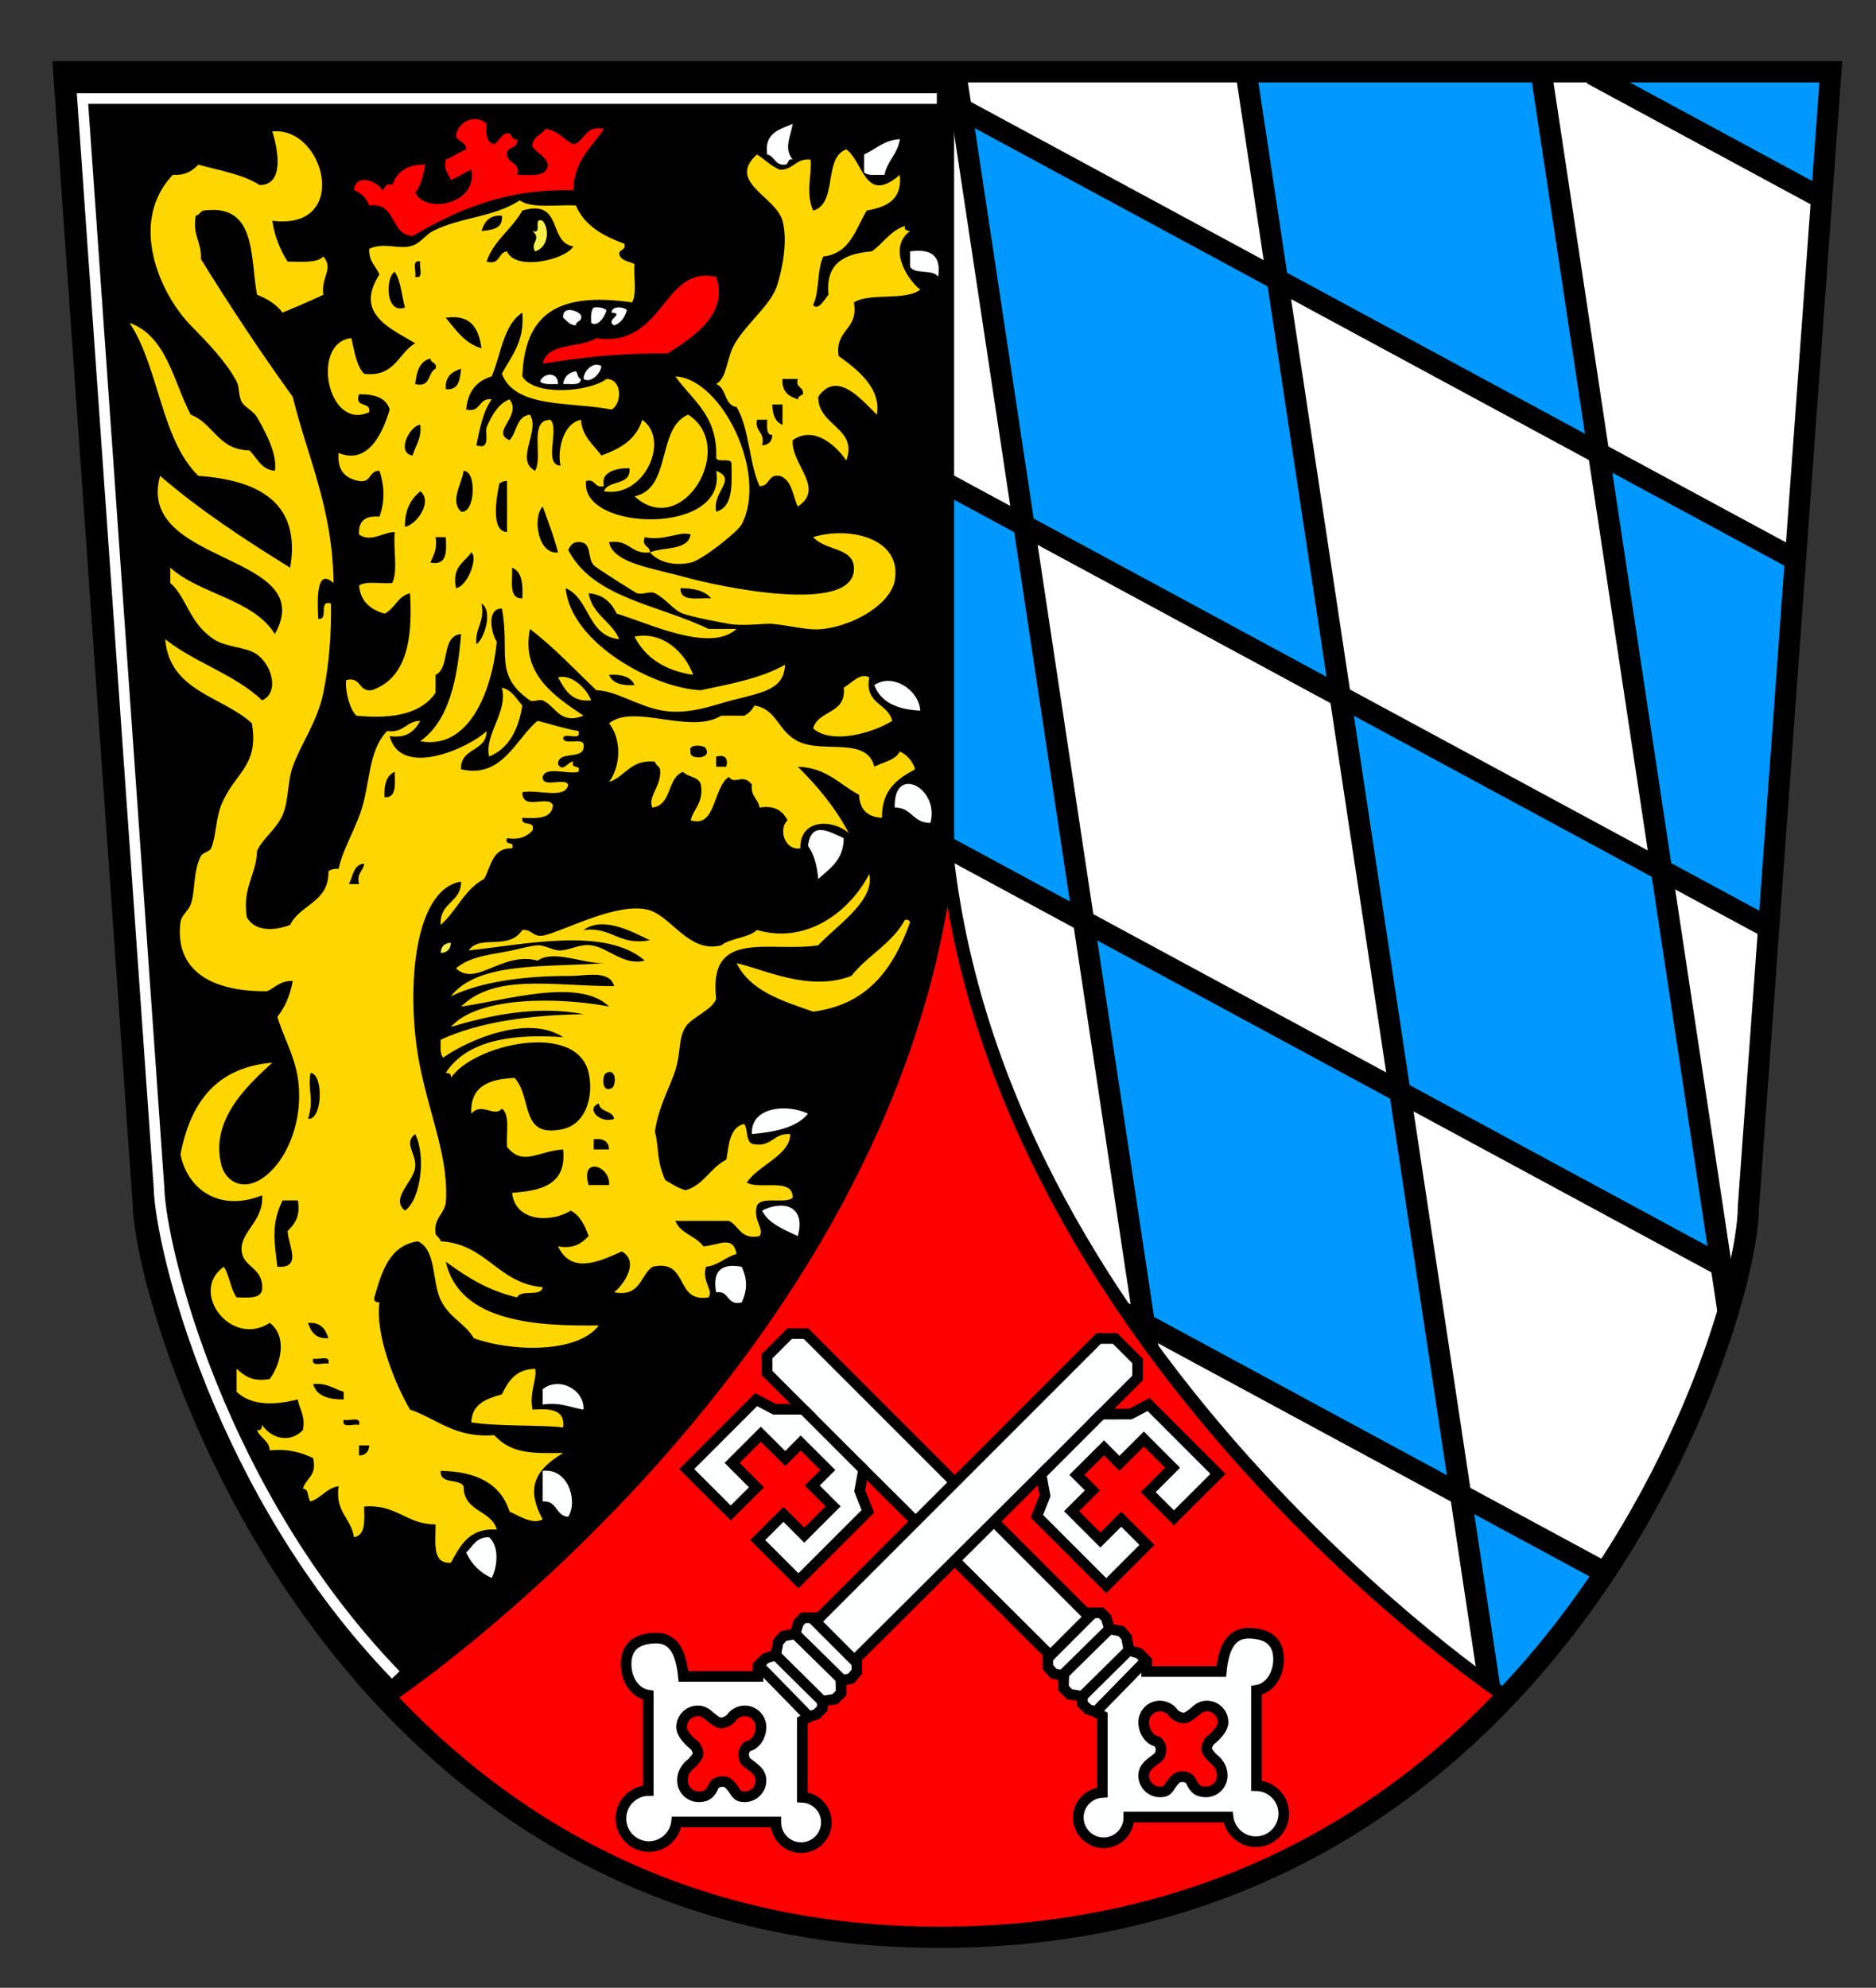 <?xml version="1.0" encoding="UTF-8" standalone="no"?>
<!-- Generator: Adobe Illustrator 13.0.0, SVG Export Plug-In . SVG Version: 6.00 Build 14948)  -->

<svg
   xmlns:dc="http://purl.org/dc/elements/1.1/"
   xmlns:cc="http://creativecommons.org/ns#"
   xmlns:rdf="http://www.w3.org/1999/02/22-rdf-syntax-ns#"
   xmlns:svg="http://www.w3.org/2000/svg"
   xmlns="http://www.w3.org/2000/svg"
   xmlns:sodipodi="http://sodipodi.sourceforge.net/DTD/sodipodi-0.dtd"
   xmlns:inkscape="http://www.inkscape.org/namespaces/inkscape"
   version="1.1"
   id="Layer_3"
   x="0px"
   y="0px"
   width="176.5px"
   height="187px"
   viewBox="0 0 176.5 187"
   enable-background="new 0 0 176.5 187"
   xml:space="preserve"
   sodipodi:version="0.32"
   inkscape:version="0.48.0 r9654"
   sodipodi:docname="Wappen_Operpfalz.svg"
   inkscape:output_extension="org.inkscape.output.svg.inkscape"><rect x="0" y="0" width="176.5" height="187" fill="#333333" stroke="none"/><defs
   id="defs3127"><inkscape:perspective
     sodipodi:type="inkscape:persp3d"
     inkscape:vp_x="0 : 93.5 : 1"
     inkscape:vp_y="0 : 1000 : 0"
     inkscape:vp_z="176.5 : 93.5 : 1"
     inkscape:persp3d-origin="88.25 : 62.333333 : 1"
     id="perspective3131" /></defs><sodipodi:namedview
   inkscape:window-height="1003"
   inkscape:window-width="1280"
   inkscape:pageshadow="2"
   inkscape:pageopacity="0.0"
   guidetolerance="10.0"
   gridtolerance="10.0"
   objecttolerance="10.0"
   borderopacity="1.0"
   bordercolor="#666666"
   pagecolor="#ffffff"
   id="base"
   showgrid="false"
   inkscape:zoom="1.7469697"
   inkscape:cx="31.506776"
   inkscape:cy="131.74447"
   inkscape:window-x="-4"
   inkscape:window-y="-4"
   inkscape:current-layer="g2992"
   inkscape:window-maximized="0" />
<g
   id="g2906">
	<g
   id="XMLID_4_">
		<g
   id="g2909">
			<path
   d="M140.11,158.49l-2.69-17.88l13.57,7.34c-2.94,4.43-6.431,8.85-10.51,12.96L140.11,158.49z"
   id="path2911"
   fill="#1F76BD"
   style="color:#000000;fill:#0099ff;fill-opacity:1;fill-rule:nonzero;stroke-width:1;stroke-linecap:butt;stroke-linejoin:miter;stroke-miterlimit:4;stroke-opacity:1;stroke-dasharray:none;stroke-dashoffset:0;marker:none;visibility:visible;display:inline;overflow:visible;enable-background:accumulate" />
			<polygon
   points="172.25,6.75 171.39,18.65 149.38,6.75"
   id="polygon2913"
   fill="#1F76BD"
   style="color:#000000;fill:#0099ff;fill-opacity:1;fill-rule:nonzero;stroke-width:1;stroke-linecap:butt;stroke-linejoin:miter;stroke-miterlimit:4;stroke-opacity:1;stroke-dasharray:none;stroke-dashoffset:0;marker:none;visibility:visible;display:inline;overflow:visible;enable-background:accumulate" />
			<polygon
   points="168.92,52.64 166.4,87.29 156.32,81.84 150.41,42.64"
   id="polygon2915"
   fill="#1F76BD"
   style="color:#000000;fill:#0099ff;fill-opacity:1;fill-rule:nonzero;stroke-width:1;stroke-linecap:butt;stroke-linejoin:miter;stroke-miterlimit:4;stroke-opacity:1;stroke-dasharray:none;stroke-dashoffset:0;marker:none;visibility:visible;display:inline;overflow:visible;enable-background:accumulate" />
			<polygon
   points="156.32,81.84 161.93,119.05 131.7,102.72 126.09,65.51"
   id="polygon2917"
   fill="#1F76BD"
   style="color:#000000;fill:#0099ff;fill-opacity:1;fill-rule:nonzero;stroke-width:1;stroke-linecap:butt;stroke-linejoin:miter;stroke-miterlimit:4;stroke-opacity:1;stroke-dasharray:none;stroke-dashoffset:0;marker:none;visibility:visible;display:inline;overflow:visible;enable-background:accumulate" />
			<polygon
   points="131.7,102.72 137.42,140.61 107.66,124.53 101.95,86.64"
   id="polygon2919"
   fill="#1F76BD"
   style="color:#000000;fill:#0099ff;fill-opacity:1;fill-rule:nonzero;stroke-width:1;stroke-linecap:butt;stroke-linejoin:miter;stroke-miterlimit:4;stroke-opacity:1;stroke-dasharray:none;stroke-dashoffset:0;marker:none;visibility:visible;display:inline;overflow:visible;enable-background:accumulate" />
			<polygon
   points="96.34,49.43 101.95,86.64 89.14,79.72 89.14,45.54"
   id="polygon2921"
   fill="#1F76BD"
   style="color:#000000;fill:#0099ff;fill-opacity:1;fill-rule:nonzero;stroke-width:1;stroke-linecap:butt;stroke-linejoin:miter;stroke-miterlimit:4;stroke-opacity:1;stroke-dasharray:none;stroke-dashoffset:0;marker:none;visibility:visible;display:inline;overflow:visible;enable-background:accumulate" />
			<polygon
   points="120.18,26.31 126.09,65.51 96.34,49.43 90.42,10.23"
   id="polygon2923"
   style="fill:#0099ff;fill-opacity:1"
   fill="#1F76BD" />
			<polygon
   points="144.99,6.75 150.41,42.64 120.18,26.31 117.23,6.75"
   id="polygon2925"
   fill="#1F76BD"
   style="color:#000000;fill:#0099ff;fill-opacity:1;fill-rule:nonzero;stroke-width:1;stroke-linecap:butt;stroke-linejoin:miter;stroke-miterlimit:4;stroke-opacity:1;stroke-dasharray:none;stroke-dashoffset:0;marker:none;visibility:visible;display:inline;overflow:visible;enable-background:accumulate" />
			<polygon
   points="171.39,18.65 168.92,52.64 150.41,42.64 144.99,6.75 149.38,6.75"
   id="polygon2927"
   fill="#FFFFFF" />
			<path
   d="M166.4,87.29l-1.9,26.21c0,1.41-0.31,3.63-0.98,6.42l-1.59-0.87l-5.609-37.21L166.4,87.29z"
   id="path2929"
   fill="#FFFFFF" />
			<path
   d="M161.93,119.05l0.65,4.34c-2.01,6.771-5.72,15.7-11.59,24.561l-13.57-7.34l-5.72-37.891L161.93,119.05z"
   id="path2931"
   fill="#FFFFFF" />
			<polygon
   points="150.41,42.64 156.32,81.84 126.09,65.51 120.18,26.31"
   id="polygon2933"
   fill="#FFFFFF" />
			<path
   d="M137.42,140.61l2.69,17.88c-4.471-3.23-19.521-14.771-32.2-32.32l-0.25-1.64L137.42,140.61z"
   id="path2935"
   fill="#FFFFFF" />
			<polygon
   points="126.09,65.51 131.7,102.72 101.95,86.64 96.34,49.43"
   id="polygon2937"
   fill="#FFFFFF" />
			<polygon
   points="117.23,6.75 120.18,26.31 90.42,10.23 89.9,6.75"
   id="polygon2939"
   fill="#FFFFFF" />
			<path
   d="M101.95,86.64l5.71,37.89l-1.46-0.79C97.98,111.8,91.06,97.29,89.14,80.88v-1.16L101.95,86.64z"
   id="path2941"
   fill="#FFFFFF" />
			<polygon
   points="90.42,10.23 96.34,49.43 89.14,45.54 89.14,9.53"
   id="polygon2943"
   fill="#FFFFFF" />
		</g>
		<g
   id="g2945">
			<path
   d="M141.43,159.42     c0,0-0.47-0.31-1.319-0.93c-4.471-3.23-19.521-14.771-32.2-32.32c-0.58-0.79-1.15-1.6-1.71-2.43     C97.98,111.8,91.06,97.29,89.14,80.88v-1.16V45.54V9.53V6.75"
   id="path2947"
   stroke-linejoin="round"
   stroke-linecap="round"
   stroke-width="0.5"
   stroke="#000000"
   fill="none" />
		</g>
	</g>
</g>
<g
   id="g2949">
	<line
   fill="none"
   stroke="#000000"
   stroke-width="2"
   stroke-linejoin="round"
   x1="117.231"
   y1="6.75"
   x2="140.409"
   y2="160.457"
   id="line2951" />
	<line
   fill="none"
   stroke="#000000"
   stroke-width="2"
   stroke-linejoin="round"
   x1="144.994"
   y1="6.75"
   x2="162.584"
   y2="123.396"
   id="line2953" />
	<line
   fill="none"
   stroke="#000000"
   stroke-width="2"
   stroke-linejoin="round"
   x1="89.871"
   y1="6.554"
   x2="113.621"
   y2="164.055"
   id="line2955" />
	<line
   fill="none"
   stroke="#000000"
   stroke-width="2"
   stroke-linejoin="round"
   x1="87.054"
   y1="8.405"
   x2="168.92"
   y2="52.645"
   id="line2957" />
	<line
   fill="none"
   stroke="#000000"
   stroke-width="2"
   stroke-linejoin="round"
   x1="149.759"
   y1="6.958"
   x2="171.72"
   y2="18.825"
   id="line2959" />
	<line
   fill="none"
   stroke="#000000"
   stroke-width="2"
   stroke-linejoin="round"
   x1="86.039"
   y1="43.862"
   x2="166.4"
   y2="87.289"
   id="line2961" />
	<line
   fill="none"
   stroke="#000000"
   stroke-width="2"
   stroke-linejoin="round"
   x1="85.171"
   y1="77.575"
   x2="163.521"
   y2="119.915"
   id="line2963" />
	<line
   fill="none"
   stroke="#000000"
   stroke-width="2"
   stroke-linejoin="round"
   x1="96.481"
   y1="118.49"
   x2="150.58"
   y2="147.726"
   id="line2965" />
</g>
<g
   id="g2967">
	<g
   id="XMLID_3_">
		<g
   id="g2970">
			<path
   fill="#BC2C26"
   d="M141.43,159.42l0.261,0.25c-11.83,12.45-28.96,22.47-52.94,22.58c-23.98,0.1-40.98-10.05-52.68-22.67     l0.78-0.16c0,0,46.79-31.42,52.29-78.54C94.64,128,141.43,159.42,141.43,159.42z"
   id="path2972"
   style="fill:#ff0000;fill-opacity:1" />
			<path
   d="M89.14,6.75v74.13c-5.5,47.12-52.29,78.54-52.29,78.54l-0.78,0.16C19.6,141.82,13.65,119.2,13.5,113.5L6,6.75H89.14z"
   id="path2974" />
		</g>
		<g
   id="g2976">
			<path
   fill="none"
   stroke="#000000"
   stroke-width="2"
   d="M36.07,159.58C19.6,141.82,13.65,119.2,13.5,113.5L6,6.75h83.14h83.11     L164.5,113.5c0,6.29-6.15,28.64-22.81,46.17c-11.83,12.45-28.96,22.47-52.94,22.58C64.77,182.35,47.77,172.2,36.07,159.58z"
   id="path2978" />
			<path
   fill="none"
   stroke="#000000"
   stroke-width="1.25"
   d="M36.85,159.42c0,0,46.79-31.42,52.29-78.54"
   id="path2980" />
			<path
   fill="none"
   stroke="#000000"
   stroke-width="1.25"
   d="M141.43,159.42c0,0-46.79-31.42-52.29-78.54V6.75"
   id="path2982" />
		</g>
	</g>
</g>
<g
   id="g2984">
	<g
   id="g2986">
		<path
   fill-rule="evenodd"
   clip-rule="evenodd"
   fill="#BC2C26"
   d="M46.5,13.57c0.37-0.271,0.59-0.689,0.96-0.96    c0.908-0.348,0.46,0.659,1.2,0.48c0.166,0.966-1.011,0.589-0.96,1.44c0.043,0.917,1.267,0.653,0.96,1.92    c1.28,0,2.807,0.247,2.88-0.96c-0.211-0.829-1.023-1.057-1.44-1.68c-0.055-1.015,0.857-1.063,1.2-1.68    c1.231,0.129,1.71,1.01,2.64,1.44c1.156-0.284,1.044-1.836,2.88-1.44c-1.146,1.734-2.813,2.946-2.88,5.76    c-6.605-0.125-11.028,1.932-15.12,4.32c-2.189-0.131-1.44-3.199-4.08-2.88c-0.273-0.687-0.753-1.167-1.44-1.44    c0.14-1.667,2.285-0.822,2.64,0c0.377-0.103,0.205-0.755,0.96-0.48c0.437-1.243,1.383-1.977,3.12-1.92    c-0.219,0.981-0.406,1.994-0.96,2.64c1.014,2.039,5.91,1.04,5.28-2.16c-0.696,0.264-1.224,0.696-1.92,0.96    c-0.212-0.588-0.719-0.881-0.48-1.92c0.696-0.264,1.224-0.696,1.92-0.96c-0.016-0.704-0.733-0.707-0.96-1.2    c0.072-1.385,1.822-2.221,2.88-1.2C45.695,12.614,45.784,13.406,46.5,13.57z"
   id="path2988"
   style="fill:#ff0000;fill-opacity:1" />
		<path
   fill-rule="evenodd"
   clip-rule="evenodd"
   fill="#BC2C26"
   d="M51.06,34.209c0.427-2.052,3.535-1.424,5.04-2.4    c6.419,0.949,6.207-6.922,11.28-5.76c1.233,3.52-2.247,5.707-4.56,7.2C58.542,33.212,54.69,33.6,51.06,34.209z"
   id="path2990"
   style="fill:#ff0000;fill-opacity:1" />
	</g>
	<g
   id="g2992">
		<path
   fill-rule="evenodd"
   clip-rule="evenodd"
   fill="#B9BABA"
   d="M79.38,78.85c-0.011,2.069-1.313,2.847-2.4,3.84    c-0.109-1.251-0.388-2.332-0.96-3.12C76.326,77.2,77.982,78.216,79.38,78.85z"
   id="path2994"
   style="color:#000000;fill:#feffff;fill-opacity:1;fill-rule:evenodd;stroke-width:1;stroke-linecap:butt;stroke-linejoin:miter;stroke-miterlimit:4;stroke-opacity:1;stroke-dasharray:none;stroke-dashoffset:0;marker:none;visibility:visible;display:inline;overflow:visible;enable-background:accumulate" />
		<path
   fill-rule="evenodd"
   clip-rule="evenodd"
   fill="#B9BABA"
   d="M70.74,106.689c-0.132-2.584,3.318-2.87,5.28-1.92    C74.939,106.089,72.935,106.484,70.74,106.689z"
   id="path2996"
   style="color:#000000;fill:#feffff;fill-opacity:1;fill-rule:evenodd;stroke-width:1;stroke-linecap:butt;stroke-linejoin:miter;stroke-miterlimit:4;stroke-opacity:1;stroke-dasharray:none;stroke-dashoffset:0;marker:none;visibility:visible;display:inline;overflow:visible;enable-background:accumulate" />
		<path
   fill-rule="evenodd"
   clip-rule="evenodd"
   fill="#B9BABA"
   d="M69.78,119.17c0.543,1.169,0.543,2.19,0,3.359    c-1.454,0.335-1.099-1.141-2.4-0.96C67.017,119.606,67.817,118.807,69.78,119.17z"
   id="path2998"
   style="color:#000000;fill:#feffff;fill-opacity:1;fill-rule:evenodd;stroke-width:1;stroke-linecap:butt;stroke-linejoin:miter;stroke-miterlimit:4;stroke-opacity:1;stroke-dasharray:none;stroke-dashoffset:0;marker:none;visibility:visible;display:inline;overflow:visible;enable-background:accumulate" />
		<path
   fill-rule="evenodd"
   clip-rule="evenodd"
   fill="#B9BABA"
   d="M74.58,15.01c-0.532-0.132-0.342,0.458-0.72,0.48    c-0.969,0.089-0.963-0.796-1.68-0.96c-0.295-2.055,1.18-2.34,2.4-2.88C74.373,12.906,73.716,13.949,74.58,15.01z"
   id="path3000"
   style="color:#000000;fill:#feffff;fill-opacity:1;fill-rule:evenodd;stroke-width:1;stroke-linecap:butt;stroke-linejoin:miter;stroke-miterlimit:4;stroke-opacity:1;stroke-dasharray:none;stroke-dashoffset:0;marker:none;visibility:visible;display:inline;overflow:visible;enable-background:accumulate" />
		<path
   fill-rule="evenodd"
   clip-rule="evenodd"
   fill="#B9BABA"
   d="M83.22,16.45c-0.691-0.029-1.571,0.131-1.92-0.24    c0-0.56,0-1.12,0-1.68c1.1-0.501,1.859-1.341,3.36-1.44C84.462,14.492,83.481,15.111,83.22,16.45z"
   id="path3002"
   style="color:#000000;fill:#feffff;fill-opacity:1;fill-rule:evenodd;stroke-width:1;stroke-linecap:butt;stroke-linejoin:miter;stroke-miterlimit:4;stroke-opacity:1;stroke-dasharray:none;stroke-dashoffset:0;marker:none;visibility:visible;display:inline;overflow:visible;enable-background:accumulate" />
		<path
   fill-rule="evenodd"
   clip-rule="evenodd"
   fill="#B9BABA"
   d="M88.26,26.05c-0.431-0.769-2.208-0.191-2.64-0.96    c0-0.48,0-0.96,0-1.44C87.574,23.375,88.591,24.038,88.26,26.05z"
   id="path3004"
   style="color:#000000;fill:#feffff;fill-opacity:1;fill-rule:evenodd;stroke-width:1;stroke-linecap:butt;stroke-linejoin:miter;stroke-miterlimit:4;stroke-opacity:1;stroke-dasharray:none;stroke-dashoffset:0;marker:none;visibility:visible;display:inline;overflow:visible;enable-background:accumulate" />
		<path
   fill-rule="evenodd"
   clip-rule="evenodd"
   fill="#B9BABA"
   d="M86.58,66.85c-2.146-0.095-3.711-0.769-4.32-2.4    C83.973,63.279,86.458,64.891,86.58,66.85z"
   id="path3006"
   style="color:#000000;fill:#feffff;fill-opacity:1;fill-rule:evenodd;stroke-width:1;stroke-linecap:butt;stroke-linejoin:miter;stroke-miterlimit:4;stroke-opacity:1;stroke-dasharray:none;stroke-dashoffset:0;marker:none;visibility:visible;display:inline;overflow:visible;enable-background:accumulate" />
		<path
   fill-rule="evenodd"
   clip-rule="evenodd"
   fill="#B9BABA"
   d="M87.54,77.41c-1.65,0.05-1.74-1.46-3.36-1.44    C84.033,71.851,88.422,74.11,87.54,77.41z"
   id="path3008"
   style="color:#000000;fill:#feffff;fill-opacity:1;fill-rule:evenodd;stroke-width:1;stroke-linecap:butt;stroke-linejoin:miter;stroke-miterlimit:4;stroke-opacity:1;stroke-dasharray:none;stroke-dashoffset:0;marker:none;visibility:visible;display:inline;overflow:visible;enable-background:accumulate" />
		<path
   fill-rule="evenodd"
   clip-rule="evenodd"
   fill="#B9BABA"
   d="M54.9,132.609c-1.245-0.195-2.157-0.723-3.84-0.479    c0-0.48,0-0.96,0-1.44C52.569,129.464,55.001,130.707,54.9,132.609z"
   id="path3010"
   style="color:#000000;fill:#feffff;fill-opacity:1;fill-rule:evenodd;stroke-width:1;stroke-linecap:butt;stroke-linejoin:miter;stroke-miterlimit:4;stroke-opacity:1;stroke-dasharray:none;stroke-dashoffset:0;marker:none;visibility:visible;display:inline;overflow:visible;enable-background:accumulate" />
		<path
   fill-rule="evenodd"
   clip-rule="evenodd"
   fill="#B9BABA"
   d="M53.46,142.689c-1.204-0.076-1.013-1.547-2.4-1.439    c0-0.96,0-1.92,0-2.88C53.438,138.072,54.403,141.203,53.46,142.689z"
   id="path3012"
   style="color:#000000;fill:#feffff;fill-opacity:1;fill-rule:evenodd;stroke-width:1;stroke-linecap:butt;stroke-linejoin:miter;stroke-miterlimit:4;stroke-opacity:1;stroke-dasharray:none;stroke-dashoffset:0;marker:none;visibility:visible;display:inline;overflow:visible;enable-background:accumulate" />
		<path
   fill-rule="evenodd"
   clip-rule="evenodd"
   fill="#B9BABA"
   d="M46.26,148.449c-1.098-0.501-1.898-1.301-2.4-2.399    c0.622-0.579,0.933-1.468,2.16-1.44C46.957,145.471,46.841,147.282,46.26,148.449z"
   id="path3014"
   style="color:#000000;fill:#feffff;fill-opacity:1;fill-rule:evenodd;stroke-width:1;stroke-linecap:butt;stroke-linejoin:miter;stroke-miterlimit:4;stroke-opacity:1;stroke-dasharray:none;stroke-dashoffset:0;marker:none;visibility:visible;display:inline;overflow:visible;enable-background:accumulate" />
		<path
   fill-rule="evenodd"
   clip-rule="evenodd"
   fill="#B9BABA"
   d="M75.06,116.29c-1.284-0.637-2.715-1.125-3.36-2.4    C73.521,112.929,75.867,113.294,75.06,116.29z"
   id="path3016"
   style="fill:#feffff;fill-opacity:1" />
	</g>
	<g
   id="g3018">
		<path
   fill-rule="evenodd"
   clip-rule="evenodd"
   fill="#FFFFFF"
   d="M55.62,30.37c-0.032-0.592-0.037-1.156,0.24-1.44    c0.557-0.077,0.921,0.039,1.2,0.24C56.902,29.875,56.175,30.805,55.62,30.37z"
   id="path3020" />
		<path
   fill-rule="evenodd"
   clip-rule="evenodd"
   fill="#FFFFFF"
   d="M58.98,29.169c-0.197,0.684-0.542,1.219-1.2,1.44    c-0.916-0.518,1.073-1.079-0.24-1.2C57.545,28.752,58.672,28.84,58.98,29.169z"
   id="path3022" />
		<path
   fill-rule="evenodd"
   clip-rule="evenodd"
   fill="#FFFFFF"
   d="M52.5,36.13c-0.638-0.003-1.371,0.09-1.68-0.24    C51.103,35.042,52.535,34.943,52.5,36.13z"
   id="path3024" />
		<path
   fill-rule="evenodd"
   clip-rule="evenodd"
   fill="#FFFFFF"
   d="M54.66,29.649c0.175,0.655-0.477,0.483-0.48,0.96    c-0.613-0.027-0.84-0.44-1.2-0.72C52.868,28.738,54.375,29.199,54.66,29.649z"
   id="path3026" />
		<path
   fill-rule="evenodd"
   clip-rule="evenodd"
   fill="#FFFFFF"
   d="M54.9,35.649c0.035-0.891,1.036-1.669,1.68-1.2    C56.471,35.266,55.491,36.065,54.9,35.649z"
   id="path3028" />
		<path
   fill-rule="evenodd"
   clip-rule="evenodd"
   fill="#FFFFFF"
   d="M54.18,34.93c0.206,0.193,0.143,0.657,0.48,0.72    c-0.034,0.687-1.001,0.439-1.68,0.48C53.086,35.436,53.486,35.036,54.18,34.93z"
   id="path3030" />
	</g>
	<g
   id="g3032">
		<path
   fill-rule="evenodd"
   clip-rule="evenodd"
   fill="#FBEF4A"
   d="M25.62,20.77c0.231,1.529,0.752,2.768,1.44,3.84    c1.276-0.004,2.734,0.174,3.36-0.48c1.01,1.208-0.236,1.867,0,3.6c-1.248,0.592-2.543,1.137-3.84,1.68    c-0.582-0.779-1.42-1.3-2.4-1.68c-0.663-3.657-0.036-8.604-5.04-7.92c-0.315,0.085-0.377,0.423-0.72,0.48    c-0.344,1.864,0.578,2.462,0.48,4.08c2.752,4.448,5.622,8.778,8.64,12.96c1.403,5.717,3.763,10.477,3.84,17.52    c-1.678-1.522-1.511,1.674-1.44,3.36c1.047,0.167-0.056-1.816,1.2-1.44c0.052,2.807-0.185,5.814-0.72,8.4    c-0.573,2.77-2.086,4.739-2.88,6.96c-0.51,1.426-0.372,3.273-0.96,4.56c-0.647,1.414-1.815,2.105-2.4,3.36    c-0.066,2.333-1.402,3.398-0.96,6.24c0.759,1.348,2.556,1.301,4.08,0.72c0.928-1.953,3.662-2.099,3.6-5.04    c0.214-0.187,0.542-0.258,0.96-0.24c0.455-2.13,1.841-4.056,2.4-6.48c0.604-2.615,0.633-4.897,2.16-6.48    c1.584,0.224,1.779-0.941,3.12-0.96c-0.518,0.922-1.207,1.674-2.88,1.44c1.068,4.086,7.66,0.993,9.12-0.48    c-0.005,1.994-2.485,1.514-2.4,3.6c3.869,0.908,5.137-2.862,7.2-4.56c1.285,0.315,2.466,0.734,3.84,0.96    c0.339,1.059-1.436,0.004-1.44,0.72c0.207,0.594,1.67-0.071,1.92,0.48c0.276,1.716-2.392,0.487-2.4,1.92    c0.468,0.831,0.958-0.294,1.44-0.24c-0.296,0.777,0.777,0.184,0.48,0.96c-1.014,0.266-3.125-0.565-3.36,0.48    c-0.06,1.099,2.062,0.018,2.4,0.72c-0.236,1.444-2.955,0.405-4.32,0.72c0.024,1.811,2.402,0.209,2.88,1.2    c-0.073,1.287-1.439,1.281-2.88,1.2c-0.183,0.903,1.274,0.166,0.96,1.2c-0.514,0.526-1.166,0.915-2.4,0.72    c-0.297,0.776,0.776,0.184,0.48,0.96c-1.904-0.063-1.963,1.717-2.64,2.88c-1.835,0.965-2.585,3.015-4.08,4.32    c-0.143-2.144,1.933-2.067,1.92-4.08c-4.653,0.768-5.205,10.925-3.84,17.52c0.999,4.829,2.711,8.624,2.4,12.721    c-0.188,1.092-1.147,1.412-0.96,2.88c0.085,0.315,0.422,0.377,0.48,0.72c4.371,0.27,5.334,3.946,9.6,4.32    c-0.156,0.964-2.08,0.16-2.4,0.96c-2.735-0.625-4.781-1.938-6.72-3.36c1.301,5.745,8.634,6.062,14.4,6    c-2.077,2.709-8.396,2.435-11.76,1.2c-0.867-1.454-2.304-1.898-3.12-3.6c-0.836-1.744-0.385-4.724-2.16-5.521    c-2.696,0.424-3.373,2.867-4.08,5.28c-0.088,0.408,0.187,0.452,0.48,0.479c-0.417,2.912,1.379,7.512,2.88,10.08    c2.574,0.866,4.189,2.691,7.92,2.4c1.687,1.852,3.826,1.691,6.48,1.68c-2.418,1.461-3.652,3.105-1.92,6.24    c-0.975,0.544-2.271-0.369-3.12-0.72c-0.819-2.622-3.095-3.785-6.48-3.84c-0.106,1.306,1.711,0.688,2.16,1.439    c-0.037,2.437,2.596,2.204,3.12,4.08c-2.643-0.162-3.428,1.532-4.32,3.12c-1.815,0.135-1.418-1.942-1.44-3.601    c-2.793-0.006-3.663-1.937-6.72-1.68c0.027,1.307,0.15,2.71-0.96,2.88c-0.263-1.816-1.803-2.356-1.44-4.8    c-1.166,0.194-1.613,1.106-2.64,1.44c-0.334-0.306-0.104-1.176-0.72-1.2c0.272-1.008,1.355-1.204,0.96-2.88    c-1.086-0.515-2.304-0.896-4.08-0.721c-0.076-0.964-0.914-1.165-1.2-1.92c0.408,0.089,0.453-0.187,0.48-0.479    c0.901,1.336,2.658,1.724,3.84,0.479c0.256-1.376-0.334-1.905-0.48-2.88c-2.153,0.548-4.374,0.623-5.76-0.72c0-0.72,0-1.44,0-2.16    c0.721,0.639,1.459,1.261,3.12,0.96c1.079-1.455,1.648-4.039,0-5.28c-3.638,2.375-7.64-2.925-4.32-5.279    c0.535,0.825,0.626,2.094,1.2,2.88c1.053,0.012,2.248,0.168,2.4-0.72c0.164-2.074-1.759-2.077-1.92-3.601    c-0.198-1.874,2.098-2.805,1.92-5.28c-4.036,1.622-7.021-0.585-7.68-3.84c0.918-4.842,3.33-8.189,8.64-8.64    c-1.844,1.738-5.929,5.138-4.8,9.6c0.381,1.508,1.864,2.441,3.6,1.44c2.396-1.381,4.236-5.454,3.6-9.601    c-0.338-2.206-1.464-4.083-1.92-5.76c0.704-0.896,1.201-1.999,1.44-3.36c-1.174-0.054-1.628,0.612-2.4,0.96    c-5.228,0.067-8.726-1.941-8.16-6.48c0.086-0.687,0.744-1.073,0.96-1.68c0.458-1.286,0.204-3.075,0.96-4.56    c0.156-0.307,0.828-0.408,0.96-0.72c0.481-1.138,0.424-2.757,0.96-4.08c1.258-3.103,3.56-3.577,2.88-7.68    c-2.792-2.568-7.745-2.976-8.16-7.92c2.755,2.204,6.59,3.329,9.12,5.76c1.65-0.761,0.916-3.314-0.48-4.32    c-1.002-0.722-2.861-0.633-4.08-1.44c-2.342-1.551-2.519-3.938-4.08-5.28c0-0.48,0-0.96,0-1.44c2.83,2.53,7.781,2.939,9.84,6.24    c4.29-7.7-13.156-6.392-10.8-14.88c3.741,3.22,7.937,5.983,12.24,8.64c1.056-6.136-2.995-8.242-8.64-8.64    c-3.526-3.435-3.692-10.228-6.48-14.4c3.523,1.276,4.109,5.49,5.76,8.64c2.148,0.812,2.584,3.336,5.52,3.36    c0.739,0.701,1.075,1.805,2.4,1.92c0.244-1.423-0.727-3.398-1.68-5.04c-0.336-0.579-1.169-0.94-1.44-1.44    c-0.325-0.599-0.193-1.383-0.48-1.92c-1.004-1.883-2.717-3.643-4.32-5.28c-2.883-2.946-5.91-9.704-1.68-14.16    c1.192,0.072,1.855-0.385,2.4-0.96c1.997,0.563,4.212,0.908,5.76,1.92c2.404,0.032,1.704-3.475,1.2-5.04    C30.569,11.859,33.044,21.701,25.62,20.77z M37.14,72.61c-0.786,0.334-1.032,1.208-0.96,2.4    C37.35,75.06,37.145,73.735,37.14,72.61z M32.82,83.169c0.32,0,0.64,0,0.96,0c-0.262-1.063,0.407-1.193,0.48-1.92    C33.22,81.33,33.223,82.453,32.82,83.169z M29.22,100.93c-0.305,1.593,0.367,2.422-0.24,4.32    C30.348,105.417,30.471,101.043,29.22,100.93z M39.06,106.689c-1.135,0.834,0.149,1.864,0,3.12c-0.169,1.42-2.38,2.922-0.96,4.08    C39.59,112.861,40.096,108.688,39.06,106.689z M27.06,115.81c0.636-0.645,1.227-1.333,0.96-2.88c-0.48,0-0.96,0-1.44,0    c-1.018,2.12-0.825,3.547-0.48,6.24C28.482,119.332,27.104,117.153,27.06,115.81z M28.98,124.449    c0.276,0.844,0.717,1.523,1.92,1.44C30.624,125.046,30.183,124.366,28.98,124.449z M29.46,127.81    c-0.227,0.867,0.945,0.335,1.44,0.48C31.127,127.422,29.955,127.955,29.46,127.81z M29.46,130.21    c0.322,1.117,1.427,1.453,2.88,1.439c0-0.24,0-0.479,0-0.72C31.397,130.673,30.801,130.068,29.46,130.21z M32.34,133.569    c-0.227,0.867,0.945,0.335,1.44,0.48C34.007,133.183,32.835,133.715,32.34,133.569z M34.74,135.97c-0.32,0-0.64,0-0.96,0    c0,0.32,0,0.64,0,0.96C34.391,136.9,34.711,136.58,34.74,135.97z"
   id="path3034"
   style="fill:#ffd700;fill-opacity:1" />
		<path
   fill-rule="evenodd"
   clip-rule="evenodd"
   fill="#FBEF4A"
   d="M50.34,23.649c-0.511-0.828,0.66-1.122-0.24-1.92    c1.012,0.373-0.053-1.333,0.96-0.96C51.783,21.691,51.505,23.318,50.34,23.649z"
   id="path3036" />
		<path
   fill-rule="evenodd"
   clip-rule="evenodd"
   fill="#FBEF4A"
   d="M59.7,46.689c3.518-0.721,2.056-6.424,5.04-7.68    C69.429,41.985,64.199,50.844,59.7,46.689z"
   id="path3038"
   style="color:#000000;fill:#ffd700;fill-opacity:1;fill-rule:evenodd;stroke-width:1;stroke-linecap:butt;stroke-linejoin:miter;stroke-miterlimit:4;stroke-opacity:1;stroke-dasharray:none;stroke-dashoffset:0;marker:none;visibility:visible;display:inline;overflow:visible;enable-background:accumulate" />
		<path
   fill-rule="evenodd"
   clip-rule="evenodd"
   fill="#FBEF4A"
   d="M65.22,63.49c-2.641-0.4-4.496-1.584-5.52-3.6    C62.346,59.348,64.443,61.369,65.22,63.49z"
   id="path3040"
   style="color:#000000;fill:#ffd700;fill-opacity:1;fill-rule:evenodd;stroke-width:1;stroke-linecap:butt;stroke-linejoin:miter;stroke-miterlimit:4;stroke-opacity:1;stroke-dasharray:none;stroke-dashoffset:0;marker:none;visibility:visible;display:inline;overflow:visible;enable-background:accumulate" />
		<path
   fill-rule="evenodd"
   clip-rule="evenodd"
   fill="#FBEF4A"
   d="M55.62,65.89c-1.935,0.174-2.468-1.052-3.12-2.16    C53.712,63.382,55.161,64.701,55.62,65.89z"
   id="path3042"
   style="color:#000000;fill:#ffd700;fill-opacity:1;fill-rule:evenodd;stroke-width:1;stroke-linecap:butt;stroke-linejoin:miter;stroke-miterlimit:4;stroke-opacity:1;stroke-dasharray:none;stroke-dashoffset:0;marker:none;visibility:visible;display:inline;overflow:visible;enable-background:accumulate" />
		<path
   fill-rule="evenodd"
   clip-rule="evenodd"
   fill="#FBEF4A"
   d="M83.94,67.81c-1.538,1.004-5.559,2.336-7.44,0.72    c0.474-1.766,3.153-1.327,2.88-3.84c0.683-0.376,1.591-1.472,2.4-0.96C81.322,66.267,83.535,66.134,83.94,67.81z"
   id="path3044"
   style="color:#000000;fill:#ffd700;fill-opacity:1;fill-rule:evenodd;stroke-width:1;stroke-linecap:butt;stroke-linejoin:miter;stroke-miterlimit:4;stroke-opacity:1;stroke-dasharray:none;stroke-dashoffset:0;marker:none;visibility:visible;display:inline;overflow:visible;enable-background:accumulate" />
		<path
   fill-rule="evenodd"
   clip-rule="evenodd"
   fill="#FBEF4A"
   d="M47.22,64.689c0.966,0.233,1.351,1.049,1.92,1.68    c-0.366,2.274-1.249,4.031-3.12,4.8C45.556,69.069,47.812,66.979,47.22,64.689z"
   id="path3046"
   style="color:#000000;fill:#ffd700;fill-opacity:1;fill-rule:evenodd;stroke-width:1;stroke-linecap:butt;stroke-linejoin:miter;stroke-miterlimit:4;stroke-opacity:1;stroke-dasharray:none;stroke-dashoffset:0;marker:none;visibility:visible;display:inline;overflow:visible;enable-background:accumulate" />
		<path
   fill-rule="evenodd"
   clip-rule="evenodd"
   fill="#FBEF4A"
   d="M85.14,86.53c0.279-0.039,0.427,0.053,0.48,0.24    c-1.544,4.296-3.944,7.736-9.12,8.4c-2.906-1.014-5.909-1.931-7.2-4.56c2.546,0.563,6.806,2.73,10.8,1.2    C81.611,89.881,83.937,88.767,85.14,86.53z"
   id="path3048"
   style="color:#000000;fill:#ffd700;fill-opacity:1;fill-rule:evenodd;stroke-width:1;stroke-linecap:butt;stroke-linejoin:miter;stroke-miterlimit:4;stroke-opacity:1;stroke-dasharray:none;stroke-dashoffset:0;marker:none;visibility:visible;display:inline;overflow:visible;enable-background:accumulate" />
		<path
   fill-rule="evenodd"
   clip-rule="evenodd"
   fill="#FBEF4A"
   d="M42.42,88.689c-0.029,0.611-0.349,0.931-0.96,0.96    C41.489,89.039,41.809,88.719,42.42,88.689z"
   id="path3050" />
		<path
   fill-rule="evenodd"
   clip-rule="evenodd"
   fill="#FBEF4A"
   d="M50.34,128.77c0.256,0.756-0.579,2.228-0.24,3.84    c1.627-0.107,3.092-0.052,2.88,1.681c-1.847-0.258-6.143-0.08-8.64-0.48c0.065-1.775,1.451-2.229,2.88-2.64    C47.813,129.922,48.536,128.806,50.34,128.77z"
   id="path3052"
   style="color:#000000;fill:#ffd700;fill-opacity:1;fill-rule:evenodd;stroke-width:1;stroke-linecap:butt;stroke-linejoin:miter;stroke-miterlimit:4;stroke-opacity:1;stroke-dasharray:none;stroke-dashoffset:0;marker:none;visibility:visible;display:inline;overflow:visible;enable-background:accumulate" />
		<path
   fill-rule="evenodd"
   clip-rule="evenodd"
   fill="#FBEF4A"
   d="M84.66,16.45c0.235,2.395-1.292,3.028-3.12,3.36    c-1.048,1.752-1.559,4.042-4.08,4.32c-0.604,1.235-0.355,3.324-0.96,4.56c0.477,0.616,1.135-0.608,1.44-0.96    c-0.299-3.019,1.566-3.874,4.08-4.08c1.082-0.758,1.737-1.943,3.12-2.4c-0.088,0.408,0.187,0.453,0.48,0.48    c-2.104,1.584-0.335,4.497,0.96,5.52c-1.396,1.085-4.714,0.247-6.24,1.2c0.463,2.623-1.815,2.505-1.44,5.04    c1.681,1.217,4.036,2.98,3.6,5.52c-1.363-1.297-3.724-4.283-5.52-1.68c-0.02,2.76,3.772,2.92,2.64,6    c-0.857-1.294-2.983-3.366-5.04-1.92c-0.181,2.27,3.098,4.518,0.48,6.24c-0.486-1.034-0.549-2.491-1.68-2.88    c-1.178-0.218-0.914,1.006-1.92,0.96c-1.001-2.198-0.955-5.445-2.16-7.44c-1.193-0.166-0.923-1.796-1.92-2.16    c1.12-0.653,0.889-2.523,1.92-4.08c1.337-2.019,3.273-3.443,3.84-5.28c0.478-1.547,0.993-4.13,0.48-6    c-0.628-2.289-5.297-3.66-2.4-6.24c0.727,0.473,1.313,1.086,2.16,1.44c1.285,0.004,1.469-1.091,2.88-0.96    c0.157,1.421-0.504,3.063,0.24,4.8c2.335-0.625,0.93-4.99,3.12-5.76C81.264,15.242,81.373,19.288,84.66,16.45z M75.06,35.649    c-0.48,0-0.96,0-1.44,0c-0.083,1.204,0.596,1.644,1.44,1.92c0.051-0.27,0.266-0.374,0.48-0.48    C75.656,36.333,74.803,36.546,75.06,35.649z M73.62,39.97c0-0.64,0-1.28,0-1.92c-0.32,0-0.64,0-0.96,0    C72.675,38.995,72.938,39.691,73.62,39.97z M72.18,39.49c-0.32,0-0.64,0-0.96,0c-0.215,1.175,0.792,1.127,0.48,2.4    c0.61-0.029,0.931-0.349,0.96-0.96C72.047,40.903,72.184,40.126,72.18,39.49z"
   id="path3054"
   style="color:#000000;fill:#ffd700;fill-opacity:1;fill-rule:evenodd;stroke-width:1;stroke-linecap:butt;stroke-linejoin:miter;stroke-miterlimit:4;stroke-opacity:1;stroke-dasharray:none;stroke-dashoffset:0;marker:none;visibility:visible;display:inline;overflow:visible;enable-background:accumulate" />
		<path
   fill-rule="evenodd"
   clip-rule="evenodd"
   fill="#FBEF4A"
   d="M82.26,72.13c0.827-0.454,1.978-0.583,2.4-1.44    c0.696,0.344,1.19,0.89,1.44,1.68c-1.675,0.885-3.164,1.956-3.12,4.56c-1.376-0.063-2.097-0.783-2.16-2.16    c-1.832-0.968-3.044-2.556-5.76-2.64c1.855,1.825,3.523,3.837,4.8,6.24c-1.545-1.336-4.638-1.347-4.56,1.44    c-1.538,0.227-2.065-1.909-1.2-2.64c-0.454-0.826-1.12-1.44-2.64-1.2c-0.132-0.828-0.857-1.063-0.72-2.16    c-0.855-1.115-1.571,0.075-2.16-0.72c-1.503,0.921-1.186,4.861-3.6,4.08c0.289-1.151,1.239-1.641,0.96-3.36    c-0.193-0.767-1.234-0.686-1.68-1.2c-1.521,0.559-1.022,3.137-2.88,3.36c-0.481-1.053,0.914-2.061,0.72-3.6    c-0.085-0.315-0.422-0.377-0.48-0.72c-2.312-0.231-2.762,1.398-4.32,1.92c1.117-1.521,1.192-4.049,0-5.52    c2.329-1.904,7.581,1.086,10.56-0.72c0.72,0,1.44,0,2.16,0c0.423-0.217,0.743-0.537,0.96-0.96c2.148,0.36,2.156,2.381,4.08,3.36    C77.404,70.922,81.564,69.246,82.26,72.13z M64.98,70.689c-0.262,0.805,1.997,0.766,1.44-0.24    C66.416,70.083,64.642,69.923,64.98,70.689z M67.38,71.169c0,0.32,0,0.64,0,0.96c0.32,0,0.64,0,0.96,0    C68.526,71.303,68.207,70.983,67.38,71.169z"
   id="path3056"
   style="color:#000000;fill:#ffd700;fill-opacity:1;fill-rule:evenodd;stroke-width:1;stroke-linecap:butt;stroke-linejoin:miter;stroke-miterlimit:4;stroke-opacity:1;stroke-dasharray:none;stroke-dashoffset:0;marker:none;visibility:visible;display:inline;overflow:visible;enable-background:accumulate" />
		<path
   fill-rule="evenodd"
   clip-rule="evenodd"
   fill="#FBEF4A"
   d="M81.78,82.209c0.582,2.517-3.104,4.885-4.8,6.72    c-4.617,0.704-10.381-1.641-9.6,5.04c-0.412,1.083-2.243,1.677-2.88,2.64c-0.691,1.045-0.405,2.26-0.96,4.08    c-0.394,1.292-1.62,3.479-1.92,5.76c0.407,1.702,0.122,2.604,0.96,4.561c0.598,0.361,1.177,0.742,1.92,0.96    c1.744-0.496,2.339-2.141,3.84-2.88c0.24-1.44,0.312-3.049,1.68-3.36c0.396,0.564,0.076,1.845,0.96,1.92    c1.678,0.238,1.799-1.081,3.36-0.96c0.033,1.979-2.997,2.903-4.08,4.561c1.2,0.72,4.374-0.534,4.32,1.439    c-0.767,0.594-2.906-0.186-3.36,0.72c-0.417,1.409,0.728,2.157,0.24,2.881c-1.796,0.355-1.915-0.966-2.88-1.44    c-1.68,0-3.36,0-5.04,0c0.467,1.213,1.941,1.419,2.64,2.4c1.451-0.098,2.791-1.103,3.12,0.72c-1.085,0.274-1.654,1.065-2.88,1.2    c-0.417,1.408,0.729,2.156,0.24,2.88c-3.251,0.53-1.78-3.66-5.28-2.88c-1.16,0.84-1.123,2.877-3.6,2.399    c0.821-0.633,2.461-2.862,0.72-3.84c-2.235,1.015-4.762,2.129-6-0.479c1.546,0.267,2.236-0.324,2.88-0.96    c-0.351-1.01-0.792-1.929-1.68-2.4c-1.752,1.114-5.224,1.133-5.52-1.68c2.771-0.188,5.149-0.771,4.8-4.08    c-2.418,0.169-3.772,1.625-5.28-0.24c-0.095-1.266,0.31-3.03-0.48-3.6c-0.746,0.883-1.873-0.666-2.88,0.479    c-0.125-2.604,1.694-3.266,4.08-3.36c1.703,1.887,0.442,5.733,4.56,4.801c2.127-0.482,2.904-3.05,2.4-5.28    c-1.114-4.929-10.886-2.661-12.96,0.479c0.088-0.408-0.187-0.452-0.48-0.479c1.879-2.921,5.875-3.725,11.04-3.36    c-3.271-2.159-8.841,0.211-11.28,1.92c-0.331-0.309-0.238-1.042-0.24-1.68c3.618-1.662,8.244-2.316,13.44-2.4    c-4.48-0.88-9.103,0.177-12.48,1.2c2.523-2.894,10.098-2.833,14.88-1.92c-2.815-2.787-9.962-0.519-13.92,0    c3.251-3.164,8.671-1.913,14.4-1.92c-0.429-1.569-2.727-0.953-4.08-0.96c-4.422-0.023-8.572,0.578-11.28,1.92    c2.545-3.295,8.969-2.711,14.4-3.12c-2.05,0.042-4.709-1.294-6.24-0.24c-3.329-0.904-5.805,2.532-7.68,0.72    c1.432-1.218,3.723-1.332,5.28-1.68c0.64-0.143,1.674-0.422,2.4-0.48c0.675-0.054,1.455,0.525,2.16,0.48    c1.025-0.066,1.803-0.623,2.88-0.48c1.633,0.216,3.021,1.946,5.04,1.44C57,87.159,49.359,88.854,44.1,89.41    c1.028-1.542,3.745,0.058,5.04-1.92c0.98-0.101,0.97,0.79,2.16,0.48c2.161-0.585,6.743-3.054,9.6-2.4    c2.234,0.511,3.869,4.161,6.96,3.36c0.896-0.704,2.528-0.672,3.36-1.44C76.058,88.901,80.101,85.539,81.78,82.209z M54.9,87.49    c2.73-0.33,3.282,1.518,6.24,0.96C59.7,87.783,56.81,86.096,54.9,87.49z M57.54,102.37c0.421-0.132,0.52-1.938-0.48-1.44    C56.639,101.062,56.54,102.867,57.54,102.37z M56.34,103.81c-1.297,0.487,0.174,1.958,1.44,1.44    C57.629,104.44,56.449,104.661,56.34,103.81z M55.86,107.17c0,0.319,0,0.64,0,0.96c0.48,0,0.96,0,1.44,0    C57.268,107.361,56.756,107.074,55.86,107.17z M55.38,111.489c0.64,0,1.28,0,1.92,0C57.501,109.705,54.546,108.684,55.38,111.489z    "
   id="path3058"
   style="color:#000000;fill:#ffd700;fill-opacity:1;fill-rule:evenodd;stroke-width:1;stroke-linecap:butt;stroke-linejoin:miter;stroke-miterlimit:4;stroke-opacity:1;stroke-dasharray:none;stroke-dashoffset:0;marker:none;visibility:visible;display:inline;overflow:visible;enable-background:accumulate" />
		<path
   fill-rule="evenodd"
   clip-rule="evenodd"
   fill="#FBEF4A"
   d="M54.18,19.33c0.81,1.91,2.572,2.868,4.56,3.6    c0.175,0.655-0.477,0.483-0.48,0.96c0.133,0.667,0.928,0.672,1.44,0.96c-0.11,1.17,0.251,2.811-0.24,3.6    c-7.064-1.031-10.102,1.148-10.32,6.96c1.155,1.916,6.365,1.437,7.92,0.24c1.502,0.01,1.474,2.325,0.48,2.88    c-3.799-0.761-9.058-0.062-10.32-3.36c0.866-1.694,2.152-2.967,1.92-5.76c-1.796,1.165-1.991,3.929-2.88,6    c-1.418,0.421-2.257,1.422-2.4,3.12c1.455,0.334,1.1-1.141,2.4-0.96c-0.808,1.111-1.117,2.723-1.44,4.32    c1.415,0.502,0.768-1.216,0.96-1.68c0.49-1.185,1.159-2.273,2.16-2.64c1.212,1.558-1.829,3.085,0,3.84    c0.704-0.736,0.627-2.253,1.92-2.4c0.993,1.546-1.457,4.255,0.48,5.28c0.78-1.3-0.64-4.8,1.44-4.8    c0.901,0.859-0.712,4.232,0.96,4.32c-0.303-1.118,0.081-3.946,1.92-4.32c0.125,1.635,1.187,2.333,1.92,3.36    c1.772-0.628,3.29-1.51,3.84-3.36c2.704,1.893,0.147,7.437-3.6,6.72c0.418-1.102,2.569-0.471,2.4-2.16    c-0.448-0.039-2.826,0.047-2.4,1.68c-0.957,0.237-0.723-0.717-1.68-0.48c-0.619,4.746,13.344,5.194,12.24-0.96    c2.045,0.818-0.394,1.927,0,3.84c1.597-0.403,1.482-2.518,1.44-4.56c-0.101-0.539-1.273-0.007-1.44-0.48    c0.167-4.006-2.253-5.427-3.84-7.68c4.349,0.207,8.74,9.123,6.24,13.92c-0.354,0.68-3.725,3.374-4.8,3.6    c-1.58,0.332-3.004-0.037-3.84-0.96c1.285-0.555,3.551-0.129,3.84-1.68c-0.945-0.378-2.544,0.65-4.32,0.24    c-0.332,0.972,0.521,0.759,0.48,1.44c-1.81,0.209-1.922-1.278-3.84-0.96c0.415,1.998,4.038,2.415,7.44,3.36    c2.573,0.715,15.784,3.627,15.6-0.96c-0.077-1.93-2.664-1.569-3.84-2.88c3.438-1.061,8.392,0.125,7.68,4.08    c-0.391,2.171-3.692,4.189-6.72,4.56c-1.453,0.178-2.986-0.313-4.8-0.48c-0.703-0.064-2.748,0.244-4.08,0    c-1.443-0.264-3.347-0.627-4.32-0.96c-0.874-0.298-1.594-1.399-2.64-1.92c-0.487-0.242-1.194,0.178-1.68,0    c-0.179-0.066-3.843-2.371-4.08-2.64c-0.629-0.715-0.176-2.007-1.2-2.16c-0.754-0.114-0.981,0.299-1.2,0.72    c2.325,4.556,8.587,5.173,13.2,7.44c0.88,0,1.76,0,2.64,0c-2.546,2.299-8.318-0.578-11.28-1.44c-0.493-1.027-1.24-1.8-2.64-1.92    c0.352,2.048,2.165,2.635,2.88,4.32c-2.999-0.282-2.746-3.813-5.04-4.8c0.477,5.218,8.411,9.451,12.72,9.6    c2.844-0.597,5.739-1.141,7.92-2.4c-0.114,2.311-1.943,2.577-5.04,3.36c-1.519,0.384-3.979,1.391-6.48,0.96    c-2.359-0.407-4.314-1.855-6.24-1.92c-2.049-1.951-3.975-4.025-6.24-5.76c-0.891,4.333,2.515,6.445,5.04,8.16    c-2.251,0.867-2.564-0.872-3.84-1.44c-0.302-0.134-0.933,0.187-1.2,0c-3.45-2.412-1.852-4.46-2.64-8.64    c-1.512-0.015-0.97,2.433-0.48,3.12c-0.474,4.79-2.675,10.199-7.2,9.36c2.708-1.933,3.488-5.792,3.84-10.08    c-1.918,0.162-0.986,3.174-2.4,3.84c0,0.56,0,1.12,0,1.68c-1.284,1.916-3.887,2.513-7.44,2.16c-0.703-0.644-1.122-2.627-0.96-3.36    c1.455-0.334,1.099,1.141,2.4,0.96c3.17-1.07,3.88-4.6,3.6-9.12c-1.175,0.266-1.423,1.457-2.4,1.92    c-1.301-0.379-2.256-1.104-2.4-2.64c0.648-0.473,2.097-0.143,3.12-0.24c0.557-1.124,0.083-3.277,0.24-4.8    c-1.113,0.017-2.23,1.007-3.36,0.24c-0.085-1.286,0.598-1.802,1.92-1.68c0.62-1.726,0.373-3.2,0-4.32    c-1.006-0.046-0.742,1.178-1.92,0.96c-1.285-0.234-2.069-0.971-1.92-2.64c2.712,1.132,4.119-1.743,4.8-4.08    c-0.322-1.118-1.427-1.453-2.88-1.44c-0.482,1.363,1.147,0.613,0.96,1.68c-3.961,1.846-5.535-6.586-1.68-6.96    c0.291,1.229,0.456,2.584,1.2,3.36c2.896,0.336,3.187-1.933,4.8-2.88c-2.394-1.438-5.726-2.779-3.36-6.48    c-0.348-0.772-1.015-1.226-0.96-2.4c1.339-0.631,2.614,0.033,3.84-0.24c0.987-0.22,1.361-1.036,2.16-1.44    c2.602-1.315,5.709-1.277,8.16-2.88C50.016,19.653,52.361,19.229,54.18,19.33z M49.14,19.81c-0.96,1.76-2.675,2.765-3.36,4.8    c1.317,0.357,1.053-0.867,1.92-0.96c0.797,1.884,5.542,0.785,6.24-0.48C51.543,22.847,53.01,18.66,49.14,19.81z M45.3,21.729    c1.007-0.113,2.046-0.193,1.92-1.44C46.017,20.207,45.576,20.886,45.3,21.729z M39.54,24.61c-0.867-0.228-0.335,0.945-0.48,1.44    C39.927,26.277,39.395,25.104,39.54,24.61z M37.14,25.57c-0.893,0.495-0.903,4.042,0.96,3.36    C37.792,27.798,37.717,26.433,37.14,25.57z M41.94,29.89c0.946,1.134,1.757,2.403,3.36,2.88    C45.044,30.945,44.364,29.546,41.94,29.89z M40.98,34.689c0.175-0.655-0.477-0.483-0.48-0.96c-1.041,0.24-1.305,1.255-1.44,2.4    C40.561,36.511,40.214,35.043,40.98,34.689z M43.38,34.689c-0.844,0.276-1.523,0.717-1.44,1.92    C43.187,36.736,43.267,35.697,43.38,34.689z M39.54,39.97c-0.938,0-2.332,2.643-0.72,2.88    C39.077,41.907,39.681,41.311,39.54,39.97z M43.62,44.29c-0.162,1.204-1.321,2.854-0.24,3.84    C44.695,48.378,44.894,44.302,43.62,44.29z M47.7,45.25c-0.331-0.01-0.527,0.113-0.72,0.24c-0.229,1.094-0.88,4.513,0.72,4.56    C47.7,48.45,47.7,46.85,47.7,45.25z M39.54,46.209c-0.861,0.739-1.474,1.727-1.44,3.36C39.21,49.349,40.751,47.171,39.54,46.209z     M51.06,47.649c-1,1.053-0.43,4.551,1.44,4.32C52.11,50.439,51.563,49.067,51.06,47.649z M41.94,50.53c-0.32,0-0.64,0-0.96,0    c0.201,1.161-0.223,1.697-0.48,2.4C42.078,53.228,42.011,51.88,41.94,50.53z M42.9,55.33c1.138-0.194,2.097-2.953,1.44-3.36    C43.685,52.915,42.492,53.322,42.9,55.33z M48.18,53.41c0.07,1.21-0.374,2.933,0.96,2.88C49.215,54.935,49.104,53.766,48.18,53.41    z M64.02,55.33c-0.053,1.333,1.67,0.89,2.88,0.96C66.336,55.574,65.29,55.34,64.02,55.33z M45.3,56.77    c0.349,1.789-0.633,2.247-0.48,3.84C45.531,60.14,46.433,57.505,45.3,56.77z M57.3,63.49c0.335,0.785,1.208,1.032,2.4,0.96    C59.365,63.664,58.492,63.418,57.3,63.49z"
   id="path3060"
   style="fill:#ffd700;fill-opacity:1" />
	</g>
</g>
<path
   fill-rule="evenodd"
   clip-rule="evenodd"
   fill="none"
   stroke="#FFFFFF"
   d="M37.235,157.569  c-16.622-17.202-22.13-40.237-22.274-45.831L7.762,9.269H88.14"
   id="path3062" />
<g
   id="g3064">
	<g
   id="XMLID_1_">
		<g
   id="g3067">
			<path
   fill="#B9BABA"
   d="M108.95,165.32c-0.66,0.55-1.351,0.87-1.351,1.72c0,0.84,0.69,1.53,1.53,1.53     c0.851,0,0.76-0.41,1.32-1.04c0.359-0.4,0.5-0.38,0.83-0.391c0.33-0.01,0.68,0.24,0.71,0.301c0.279,0.56,0.47,1.13,1.47,1.13     c0.85,0,1.53-0.69,1.53-1.53c0-1.09-0.88-1.63-0.88-1.63s-0.601-0.63-0.601-0.88c0-0.311,0.28-0.73,0.28-0.73     s1.28-0.939,1.28-1.78c0-0.85-0.681-1.529-1.53-1.529c-0.49,0-0.81,0.229-1.21,0.6c-0.44,0.351-0.7,0.53-0.98,0.53     c-0.279,0.01-0.81-0.24-0.979-0.5c-0.23-0.351-0.73-0.63-1.24-0.63c-0.84,0-1.53,0.68-1.53,1.529c0,0.841,0.54,1.681,1.261,1.801     c0.08,0.02,0.37,0.42,0.37,0.66C109.24,164.75,109.19,165.11,108.95,165.32z M106.2,170.94c0,0.01,0,0.029,0,0.04     c0,1.31-1.061,2.38-2.37,2.38c-1.311,0-2.38-1.07-2.38-2.38c0-1.271,1-2.301,2.26-2.36v-7.2l-0.77-0.439l-0.551-0.16l-0.55-0.54     l-0.01-0.7l4.38-4.33l0.96,0.29l0.71,0.71v1h7.021c0.26-2.58,1.1-3.72,2.83-3.6c1.619,0.1,2.56,0.83,2.56,2.449     c0,1.49-0.85,2.73-2.08,2.92v8.971c1.43,0.029,2.57,1.2,2.57,2.63c0,1.46-1.181,2.64-2.63,2.64c-1.351,0-2.45-1.02-2.61-2.319     H106.2z"
   id="path3069"
   style="fill:#feffff;fill-opacity:1" />
			<polygon
   fill="#B9BABA"
   points="105.99,154.03 106.21,155.25 101.83,159.58 100.64,159.39 100.06,158.81 100.08,157.67 99.92,157.63 104.39,153.24 105.5,153.46"
   id="polygon3071"
   style="fill:#feffff;fill-opacity:1" />
			<polygon
   fill="#B9BABA"
   points="104.08,152.21 104.39,153.24 99.92,157.63 99.12,157.44 98.58,156.81 98.58,155.98 102.83,151.73 103.61,151.73"
   id="polygon3073"
   style="fill:#feffff;fill-opacity:1" />
			<polygon
   fill="#B9BABA"
   points="102.83,151.73 98.58,155.98 98.58,155.5 81.25,138.25 75.58,132.58 72.17,129.17 72.17,127.58 74.29,125.46 75.83,125.46 102.1,151.73"
   id="polygon3075"
   style="fill:#feffff;fill-opacity:1" />
			<polygon
   fill="#B9BABA"
   points="80.88,140.25 81.65,142.18 75.12,148.71 71.29,144.88 73.71,142.46 75.67,144.42 78.38,141.71 76.42,139.75 77.88,138.29 75.33,135.75 73.88,137.21 71.58,134.92 68.88,137.62 71.17,139.92 68.75,142.33 64.61,138.2 71.14,131.67 72.85,132.57 75.58,132.58 81.25,138.25"
   id="polygon3077"
   style="fill:#feffff;fill-opacity:1" />
		</g>
		<g
   id="g3079">
			<path
   fill="none"
   stroke="#000000"
   d="M101.83,159.58l0.01,0.7l0.55,0.54l0.551,0.16l0.77,0.439v7.2     c-1.26,0.06-2.26,1.09-2.26,2.36c0,1.31,1.069,2.38,2.38,2.38c1.31,0,2.37-1.07,2.37-2.38c0-0.011,0-0.03,0-0.04h9.34     c0.16,1.3,1.26,2.319,2.61,2.319c1.449,0,2.63-1.18,2.63-2.64c0-1.43-1.141-2.601-2.57-2.63v-8.971     c1.23-0.189,2.08-1.43,2.08-2.92c0-1.619-0.94-2.35-2.56-2.449c-1.73-0.12-2.57,1.02-2.83,3.6h-7.021v-1l-0.71-0.71l-0.96-0.29     l-0.22-1.22l-0.49-0.57l-1.11-0.22l-0.31-1.03l-0.47-0.479h-0.78h-0.73L75.83,125.46h-1.54l-2.12,2.12v1.59l3.41,3.41l-2.73-0.01     l-1.71-0.9l-6.53,6.53l4.14,4.13l2.42-2.41l-2.29-2.3l2.7-2.7l2.3,2.29l1.45-1.46l2.55,2.54l-1.46,1.46l1.96,1.96l-2.71,2.71     l-1.96-1.96l-2.42,2.42l3.83,3.83l6.53-6.53l-0.77-1.93l0.37-2l17.33,17.25v0.48v0.829l0.54,0.631l0.8,0.189l0.16,0.04     l-0.021,1.14l0.58,0.58L101.83,159.58z"
   id="path3081" />
			<line
   fill="none"
   stroke="#000000"
   x1="98.58"
   y1="155.98"
   x2="102.83"
   y2="151.73"
   id="line3083" />
			<line
   fill="none"
   stroke="#000000"
   x1="99.92"
   y1="157.63"
   x2="104.39"
   y2="153.24"
   id="line3085" />
			<line
   fill="none"
   stroke="#000000"
   x1="101.83"
   y1="159.58"
   x2="106.21"
   y2="155.25"
   id="line3087" />
			<line
   fill="none"
   stroke="#000000"
   x1="103.31"
   y1="160.81"
   x2="107.56"
   y2="156.46"
   id="line3089" />
			<path
   fill="none"
   stroke="#000000"
   d="M114.11,165.41c0,0-0.601-0.63-0.601-0.88c0-0.311,0.28-0.73,0.28-0.73     s1.28-0.939,1.28-1.78c0-0.85-0.681-1.529-1.53-1.529c-0.49,0-0.81,0.229-1.21,0.6c-0.44,0.351-0.7,0.53-0.98,0.53     c-0.279,0.01-0.81-0.24-0.979-0.5c-0.23-0.351-0.73-0.63-1.24-0.63c-0.84,0-1.53,0.68-1.53,1.529c0,0.841,0.54,1.681,1.261,1.801     c0.08,0.02,0.37,0.42,0.37,0.66c0.01,0.27-0.04,0.63-0.28,0.84c-0.66,0.55-1.351,0.87-1.351,1.72c0,0.84,0.69,1.53,1.53,1.53     c0.851,0,0.76-0.41,1.32-1.04c0.359-0.4,0.5-0.38,0.83-0.391c0.33-0.01,0.68,0.24,0.71,0.301c0.279,0.56,0.47,1.13,1.47,1.13     c0.85,0,1.53-0.69,1.53-1.53C114.99,165.95,114.11,165.41,114.11,165.41z"
   id="path3091" />
			<line
   fill="none"
   stroke="#000000"
   x1="75.58"
   y1="132.58"
   x2="81.25"
   y2="138.25"
   id="line3093" />
		</g>
	</g>
</g>
<g
   id="g3095">
	<g
   id="XMLID_2_">
		<g
   id="g3098">
			<path
   d="M60.987,168.448c-1.43,0.029-2.57,1.2-2.57,2.63c0,1.46,1.18,2.64,2.63,2.64c1.35,0,2.45-1.02,2.61-2.319     h9.34c0,0.01,0,0.029,0,0.04c0,1.31,1.06,2.38,2.37,2.38s2.38-1.07,2.38-2.38c0-1.271-1-2.301-2.26-2.36v-7.2l0.77-0.439     l0.55-0.16l0.55-0.54l0.01-0.7l-4.38-4.33l-0.96,0.29l-0.71,0.71v1h-7.02c-0.26-2.58-1.1-3.72-2.83-3.6     c-1.62,0.1-2.56,0.83-2.56,2.449c0,1.49,0.85,2.73,2.08,2.92V168.448z M64.207,167.498c0-1.09,0.88-1.63,0.88-1.63     s0.6-0.63,0.6-0.88c0-0.311-0.28-0.73-0.28-0.73s-1.28-0.939-1.28-1.78c0-0.85,0.68-1.529,1.53-1.529c0.49,0,0.81,0.229,1.21,0.6     c0.44,0.351,0.7,0.53,0.98,0.53c0.28,0.01,0.81-0.24,0.98-0.5c0.23-0.351,0.73-0.63,1.24-0.63c0.84,0,1.53,0.68,1.53,1.529     c0,0.841-0.54,1.681-1.26,1.801c-0.08,0.02-0.37,0.42-0.37,0.66c-0.01,0.27,0.04,0.63,0.28,0.84c0.66,0.55,1.35,0.87,1.35,1.72     c0,0.84-0.69,1.53-1.53,1.53c-0.85,0-0.76-0.41-1.32-1.04c-0.36-0.4-0.5-0.38-0.83-0.391c-0.33-0.01-0.68,0.24-0.71,0.301     c-0.28,0.56-0.47,1.13-1.47,1.13C64.887,169.028,64.207,168.338,64.207,167.498z"
   id="path3100"
   fill="#B9BABA"
   style="fill:#ffffff;fill-opacity:1" />
			<polygon
   points="73.207,154.488 72.987,155.708 77.367,160.038 78.557,159.848 79.137,159.268 79.117,158.128 79.277,158.088 74.807,153.698 73.697,153.918"
   id="polygon3102"
   fill="#B9BABA"
   style="fill:#ffffff;fill-opacity:1" />
			<polygon
   points="75.117,152.668 74.807,153.698 79.277,158.088 80.077,157.898 80.617,157.268 80.617,156.438 76.367,152.188 75.587,152.188"
   id="polygon3104"
   fill="#B9BABA"
   style="fill:#ffffff;fill-opacity:1" />
			<polygon
   points="76.367,152.188 80.617,156.438 80.617,155.958 97.947,138.708 103.617,133.038 107.026,129.628 107.026,128.038 104.907,125.918 103.367,125.918 77.097,152.188"
   id="polygon3106"
   fill="#B9BABA"
   style="fill:#fcffff;fill-opacity:1" />
			<polygon
   points="98.316,140.708 97.547,142.638 104.077,149.168 107.907,145.338 105.486,142.918 103.526,144.878 100.816,142.168 102.776,140.208 101.316,138.748 103.867,136.208 105.316,137.668 107.617,135.378 110.316,138.078 108.026,140.378 110.447,142.788 114.587,138.658 108.057,132.128 106.347,133.028 103.617,133.038 97.947,138.708"
   id="polygon3108"
   fill="#B9BABA"
   style="fill:#fcffff;fill-opacity:1" />
		</g>
		<g
   id="g3110">
			<path
   d="M77.367,160.038l-0.01,0.7l-0.55,0.54l-0.55,0.16l-0.77,0.439v7.2     c1.26,0.06,2.26,1.09,2.26,2.36c0,1.31-1.07,2.38-2.38,2.38s-2.37-1.07-2.37-2.38c0-0.011,0-0.03,0-0.04h-9.34     c-0.16,1.3-1.26,2.319-2.61,2.319c-1.45,0-2.63-1.18-2.63-2.64c0-1.43,1.14-2.601,2.57-2.63v-8.971     c-1.23-0.189-2.08-1.43-2.08-2.92c0-1.619,0.94-2.35,2.56-2.449c1.73-0.12,2.57,1.02,2.83,3.6h7.02v-1l0.71-0.71l0.96-0.29     l0.22-1.22l0.49-0.57l1.11-0.22l0.31-1.03l0.47-0.479h0.78h0.73l26.271-26.271h1.54l2.119,2.12v1.59l-3.409,3.41l2.729-0.01     l1.71-0.9l6.53,6.53l-4.14,4.13l-2.421-2.41l2.29-2.3l-2.699-2.7l-2.301,2.29l-1.449-1.46l-2.551,2.54l1.46,1.46l-1.96,1.96     l2.71,2.71l1.96-1.96l2.421,2.42l-3.83,3.83l-6.53-6.53l0.77-1.93l-0.369-2l-17.331,17.25v0.48v0.829l-0.54,0.631l-0.8,0.189     l-0.16,0.04l0.02,1.14l-0.58,0.58L77.367,160.038z"
   id="path3112"
   stroke="#000000"
   fill="none" />
			<line
   x1="80.617"
   y1="156.438"
   x2="76.367"
   y2="152.188"
   id="line3114"
   stroke="#000000"
   fill="none" />
			<line
   x1="79.277"
   y1="158.088"
   x2="74.807"
   y2="153.698"
   id="line3116"
   stroke="#000000"
   fill="none" />
			<line
   x1="77.367"
   y1="160.038"
   x2="72.987"
   y2="155.708"
   id="line3118"
   stroke="#000000"
   fill="none" />
			<line
   x1="75.887"
   y1="161.268"
   x2="71.637"
   y2="156.918"
   id="line3120"
   stroke="#000000"
   fill="none" />
			<path
   d="M65.087,165.868c0,0,0.6-0.63,0.6-0.88c0-0.311-0.28-0.73-0.28-0.73s-1.28-0.939-1.28-1.78     c0-0.85,0.68-1.529,1.53-1.529c0.49,0,0.81,0.229,1.21,0.6c0.44,0.351,0.7,0.53,0.98,0.53c0.28,0.01,0.81-0.24,0.98-0.5     c0.23-0.351,0.73-0.63,1.24-0.63c0.84,0,1.53,0.68,1.53,1.529c0,0.841-0.54,1.681-1.26,1.801c-0.08,0.02-0.37,0.42-0.37,0.66     c-0.01,0.27,0.04,0.63,0.28,0.84c0.66,0.55,1.35,0.87,1.35,1.72c0,0.84-0.69,1.53-1.53,1.53c-0.85,0-0.76-0.41-1.32-1.04     c-0.36-0.4-0.5-0.38-0.83-0.391c-0.33-0.01-0.68,0.24-0.71,0.301c-0.28,0.56-0.47,1.13-1.47,1.13c-0.85,0-1.53-0.69-1.53-1.53     C64.207,166.408,65.087,165.868,65.087,165.868z"
   id="path3122"
   stroke="#000000"
   fill="none" />
			<line
   x1="103.617"
   y1="133.038"
   x2="97.947"
   y2="138.708"
   id="line3124"
   stroke="#000000"
   fill="none" />
		</g>
	</g>
</g>
</svg>